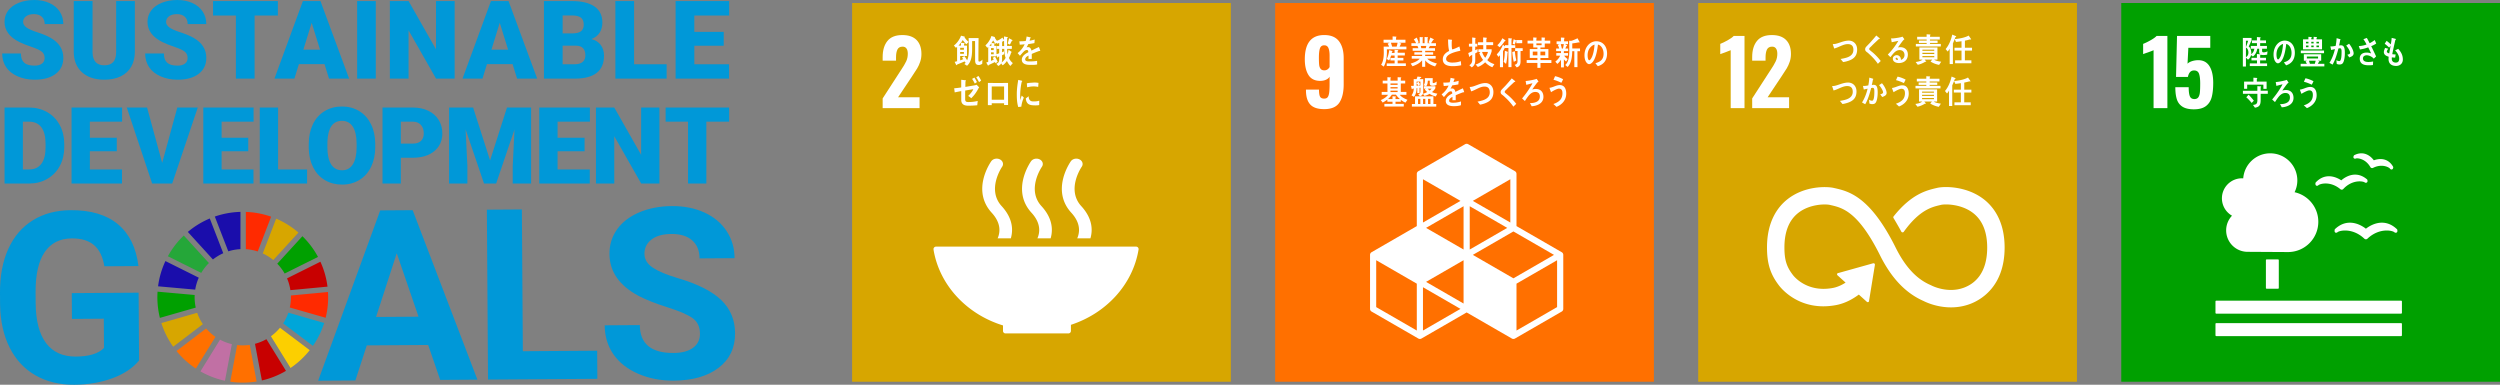 <svg id="_レイヤー_2" xmlns="http://www.w3.org/2000/svg" width="871.33" height="134.09"><rect width="100%" height="100%" fill="#808080" stroke="none"/><defs><style>.cls-2{fill:#0098d8}.cls-3{fill:#fff}.cls-5{fill:#ff2a00}.cls-6{fill:#ff7000}.cls-7{fill:#00a000}.cls-9{fill:#c80000}.cls-10{fill:#d7a600}.cls-11{fill:#1a0dab}</style></defs><g id="_ヘッダーフッター"><g><g><rect class="cls-10" x="591.883" y="1.045" width="132" height="132"/><g><path class="cls-3" d="M603.202 17.498c-.228.124-.891.384-1.989.777-.87.29-1.419.487-1.647.59v-3.573c.704-.269 1.558-.684 2.563-1.243 1.005-.559 1.714-1.067 2.129-1.523h3.76v25.17h-4.816V17.498zM610.691 34.309l6.09-9.415.373-.559c.787-1.181 1.367-2.17 1.74-2.967.373-.797.559-1.673.559-2.626 0-.808-.155-1.424-.466-1.849-.311-.424-.756-.637-1.336-.637-.87 0-1.471.332-1.802.994-.331.663-.497 1.575-.497 2.734v1.15h-4.661v-1.243c0-2.362.554-4.231 1.662-5.609 1.108-1.377 2.843-2.066 5.205-2.066 2.175 0 3.827.575 4.956 1.725 1.129 1.15 1.694 2.781 1.694 4.894 0 .953-.145 1.854-.435 2.703-.29.85-.632 1.606-1.025 2.268-.394.663-1.005 1.606-1.833 2.828l-4.847 7.271h7.489v3.791h-12.864v-3.387z"/></g><path class="cls-3" d="M691.535 69.544c-5.857-4.626-13.616-4.721-16.457-4.044l-.33.076c-3.282.775-8.495 2.058-14.596 9.629-.034.042-.069.085-.101.129l-.077.093a.51.51 0 00-.101.295c0 .092.022.175.066.253l.142.233c.766 1.281 1.732 2.93 2.548 4.449.008.016.016.028.023.047a.524.524 0 00.465.286.514.514 0 00.361-.146c.039-.05.077-.102.111-.155 5.416-7.49 9.674-8.524 12.555-9.201l.344-.081c1.495-.359 7.18-.337 11.284 2.903 3.203 2.528 4.828 6.552 4.828 11.957 0 9.067-4.41 12.615-8.112 13.993-5.733 2.143-11.231-.722-11.271-.744l-.246-.12c-3.15-1.367-7.849-4.212-12.278-13.108-8.928-17.93-16.395-19.618-21.336-20.738l-.264-.059c-2.25-.51-10.064-.871-16.205 4.032-3.209 2.56-7.032 7.537-7.032 16.707 0 5.587 1.148 9.276 4.098 13.157.647.884 7.259 9.378 20.041 6.929 2.046-.392 4.817-1.369 7.865-3.653l2.813 2.538a.46.46 0 00.645-.032.436.436 0 00.113-.305v-.038l2.029-12.485.002-.138a.447.447 0 00-.151-.332.422.422 0 00-.298-.113l-.087.008-.132.014-11.958 3.348-.217.035a.419.419 0 00-.228.134.453.453 0 00.034.649l.14.13 2.68 2.42c-1.73 1.12-3.238 1.634-4.389 1.857-9.248 1.764-13.814-4.293-13.988-4.531l-.064-.089c-2.149-2.821-2.875-5.219-2.875-9.502 0-5.421 1.597-9.447 4.746-11.962 4-3.192 9.515-3.21 11.073-2.855l.269.06c4.049.917 9.597 2.171 17.239 17.521 3.969 7.969 8.941 13.18 15.197 15.928.797.406 4.595 2.207 9.525 2.207 2.062 0 4.32-.315 6.636-1.176 3.626-1.354 12.061-5.978 12.061-19.688 0-9.164-3.88-14.152-7.136-16.723"/><g><path class="cls-3" d="M644.183 21.206c-.59.193-1.193.351-1.803.419-.297-.359-.58-.745-.9-1.075.774-.124 1.559-.273 2.315-.533 1.114-.395 2.173-1.12 2.173-2.65 0-1.494-.788-1.991-1.96-1.991-1.617 0-3.138 1.144-4.729 1.539-.047-.16-.484-1.426-.484-1.484 0-.113.146-.067.214-.067.776 0 1.666-.351 2.413-.588.958-.328 1.927-.623 2.936-.623 1.588 0 2.915 1.144 2.915 3.103 0 2.355-1.317 3.364-3.09 3.95zM654.497 22.238c-.853-1.246-1.842-2.322-2.918-3.296a8.73 8.73 0 00-.842-.736c-.175-.136-.348-.249-.484-.43-.137-.182-.183-.386-.183-.612 0-.43.183-.679.443-.963.467-.499.951-.963 1.406-1.47.679-.77 1.368-1.542 2.027-2.356.282.237.562.463.844.701.105.08.231.171.318.273.028.031.05.055.05.102 0 .158-.216.179-.321.158-.641.61-1.299 1.208-1.949 1.834-.271.259-.521.543-.794.803-.126.125-.269.238-.386.375-.108.113-.235.282-.235.452 0 .158.078.251.175.34.409.384.864.712 1.28 1.076a19.277 19.277 0 012.575 2.775c-.339.315-.666.656-1.006.973zM661.812 21.978c-.802 0-2.101-.329-2.101-1.517 0-.839.777-1.235 1.396-1.235.57 0 1.133.384 1.337 1.017.058.206.086.408.097.624a1.72 1.72 0 001.239-1.677c0-1.166-.764-1.73-1.694-1.73-1.464 0-2.308 1.346-3.219 2.468-.299-.306-.602-.61-.901-.918a24.044 24.044 0 003.672-4.777c-.775.179-1.55.328-2.325.486l-.212-1.338c.105.014.202.014.307.014.438 0 .863-.056 1.289-.113.592-.08 1.193-.173 1.774-.318.204-.045.407-.126.61-.193.223.306.447.601.67.907-.098.08-.204.158-.291.249-.224.226-.437.508-.63.758-.466.612-.902 1.246-1.348 1.868.29-.078.59-.102.891-.102 1.346 0 2.58.817 2.58 2.548 0 2.105-1.54 2.979-3.143 2.979zm-.82-1.847c-.186 0-.301.078-.301.304 0 .421.552.477.805.477-.05-.328-.147-.781-.504-.781zM675.842 22.612c-.881-.147-2.227-.613-2.973-1.169l.59-.667h-2.677l.574.623c0 .091-.068.146-.124.146a.34.34 0 01-.176-.055c-.726.474-1.831.94-2.655 1.089l-.728-.963c.717-.104 1.814-.306 2.384-.839h-1.095v-4.233h6.299v4.233h-1.153c.563.464 1.782.634 2.47.736l-.737 1.1zm-8.109-6.41v-.883h3.769v-.35h-2.686v-.828h2.686v-.372h-3.314v-.94h3.302v-.885l1.192.08c.069 0 .157.045.157.136 0 .1-.079.169-.157.193v.475h3.391v.94h-3.42v.372h2.655v.828h-2.655v.35h3.78v.883h-8.701zm6.413 1.111h-4.127v.384h4.127v-.384zm.011 1.098h-4.138v.406h4.138v-.406zm0 1.133h-4.138v.406h4.138v-.406zM681.541 12.918a28.547 28.547 0 01-.893 2.209v7.201h-1.123v-5.38a4.274 4.274 0 01-.706 1.009l-.707-.861c1.161-1.335 1.907-3.215 2.305-5.038l1.289.53c.048.024.096.069.096.138 0 .124-.183.18-.26.191zm3.285 4.722v3.395h2.267v1.021h-5.678v-1.021h2.239V17.64h-2.451v-1.007h2.451v-2.265c-.641.102-1.292.182-1.931.251l-.437-.998c1.456-.127 3.549-.464 4.847-1.224l.873 1.258c-.011.089-.099.135-.168.135a.332.332 0 01-.171-.067c-.612.169-1.213.328-1.832.441v2.469h2.481v1.007h-2.491zM643.956 35.826c-.59.193-1.193.351-1.803.419-.297-.364-.58-.747-.9-1.078.774-.122 1.559-.268 2.315-.53 1.114-.398 2.173-1.122 2.173-2.65 0-1.494-.788-1.992-1.959-1.992-1.618 0-3.138 1.144-4.729 1.539-.047-.158-.484-1.428-.484-1.484 0-.111.146-.066.214-.066.776 0 1.666-.353 2.413-.59.958-.328 1.927-.623 2.936-.623 1.588 0 2.915 1.145 2.915 3.103 0 2.355-1.317 3.364-3.09 3.952zM653.59 35.95c-.3.295-.717.342-1.096.342-.318 0-.649-.08-.949-.218-.036-.441-.057-.871-.117-1.302.34.191.69.329 1.066.329.787 0 .776-2.56.776-3.193 0-.466.011-1.304-.542-1.304-.194 0-.386.045-.581.091-.386 1.654-1.211 4.267-2.065 5.629-.377-.184-.734-.419-1.112-.613.901-1.393 1.558-3.136 1.957-4.812-.446.089-.891.191-1.328.318a37.735 37.735 0 01-.282-1.235c0-.033.022-.045.047-.045.089 0 .168.02.254.02.51 0 1.045-.1 1.55-.191.184-.894.292-1.801.347-2.705.312.08.603.168.904.259.126.035.262.069.378.125.048.022.116.046.116.113 0 .08-.078.125-.127.147-.116.645-.241 1.29-.405 1.912.193-.022.386-.055.582-.055.657 0 1.064.215 1.286.962.156.51.186 1.177.186 1.721 0 1.007-.147 3.023-.844 3.703zm2.404-2.14c-.214-.328-.447-.634-.679-.949.28-.047.988-.217.988-.646 0-.748-.931-2.05-1.394-2.548.34-.216.677-.441 1.016-.657.659.723 1.617 2.32 1.617 3.384 0 .908-.958 1.213-1.547 1.417zM661.865 37.116c-.361-.328-.717-.667-1.097-.962.972-.295 2.258-.929 2.79-1.969.263-.499.382-1.089.382-1.665 0-1.009-.333-1.586-1.231-1.586-.632 0-2.171.827-2.744 1.213-.07-.171-.533-1.338-.533-1.439 0-.08.096-.069.135-.069.213 0 .971-.237 1.201-.328.757-.271 1.455-.579 2.258-.579 1.55 0 2.227 1.224 2.227 2.912 0 2.319-1.656 3.815-3.389 4.471zm1.693-8.161c-.89-.42-1.792-.795-2.741-1.021.184-.408.359-.816.543-1.222.97.193 1.908.565 2.813 1.029-.194.408-.391.816-.615 1.214zM675.728 37.23c-.881-.149-2.229-.612-2.975-1.169l.59-.667h-2.675l.574.624c0 .089-.069.147-.127.147a.381.381 0 01-.176-.058c-.726.477-1.83.94-2.651 1.086l-.729-.962c.717-.1 1.81-.306 2.383-.838h-1.093v-4.234h6.298v4.234h-1.153c.562.464 1.784.634 2.471.737l-.737 1.098zm-8.111-6.41v-.882h3.772v-.353h-2.685v-.825h2.685v-.373h-3.316v-.94h3.304v-.883l1.191.078c.07 0 .155.047.155.136a.198.198 0 01-.155.191v.477h3.392v.94h-3.418v.373h2.655v.825h-2.655v.353h3.779v.882h-8.703zm6.417 1.111h-4.131v.383h4.131v-.383zm.008 1.1h-4.139v.406h4.139v-.406zm0 1.13h-4.139v.409h4.139v-.409zM681.316 27.538a28.654 28.654 0 01-.893 2.207v7.201h-1.126v-5.378a4.333 4.333 0 01-.705 1.007l-.709-.861c1.163-1.335 1.909-3.215 2.306-5.038l1.289.532c.049.022.099.067.099.136 0 .124-.187.18-.262.193zm3.283 4.721v3.397h2.268v1.02h-5.677v-1.02h2.237v-3.397h-2.451v-1.007h2.451v-2.264a37.5 37.5 0 01-1.928.248l-.437-.996c1.454-.124 3.548-.464 4.845-1.224l.872 1.257c-.009.091-.095.135-.165.135a.355.355 0 01-.173-.064c-.61.169-1.212.326-1.832.439v2.469h2.48v1.007h-2.49z"/></g></g><g><rect class="cls-6" x="444.435" y="1.045" width="132" height="132"/><path class="cls-3" d="M456.681 36.437c-.984-1.067-1.487-2.677-1.507-4.832v-.373h4.537c0 1.139.119 1.947.357 2.424.238.477.73.715 1.476.715.518 0 .906-.155 1.165-.466.259-.311.44-.823.544-1.538.103-.715.155-1.745.155-3.092v-2.548c-.269.456-.694.813-1.274 1.072-.58.259-1.254.388-2.02.388-1.864 0-3.221-.684-4.071-2.051-.85-1.367-1.274-3.18-1.274-5.438 0-5.655 2.258-8.483 6.774-8.483 2.32 0 4.029.715 5.127 2.144 1.098 1.429 1.647 3.398 1.647 5.904v9.167c0 2.714-.503 4.827-1.507 6.339-1.005 1.512-2.771 2.268-5.298 2.268-2.237 0-3.848-.533-4.832-1.6zm6.727-13.066v-4.008c0-1.098-.135-1.968-.404-2.61-.269-.642-.756-.963-1.46-.963-.746 0-1.243.347-1.492 1.041-.249.694-.373 1.797-.373 3.309 0 1.077.031 1.901.093 2.47.062.57.233 1.031.513 1.383.28.353.709.528 1.29.528.766 0 1.377-.383 1.833-1.15zM544.31 87.901l-15.764-9.098v-18.2c0-.384-.204-.739-.537-.932l-16.297-9.41a1.075 1.075 0 00-1.075 0l-16.299 9.41a1.074 1.074 0 00-.537.932v18.2l-15.761 9.098a1.075 1.075 0 00-.538.931v18.823c0 .384.204.739.538.931l16.299 9.408a1.077 1.077 0 001.076 0l15.761-9.098 15.76 9.098a1.077 1.077 0 001.076 0l16.301-9.408c.333-.192.538-.547.538-.931V88.832c0-.384-.204-.74-.538-.931zm-34.211 17.892l-13.074-7.549 13.074-7.549v15.098zm15.221-26.368l-13.071 7.545V71.876l13.071 7.549zm-15.221 7.546l-13.073-7.546 13.073-7.549v15.095zm3.226 1.863l14.146-8.166 14.15 8.166-14.15 8.17-14.146-8.17zm13.071-11.271l-13.071-7.549 13.071-7.547v15.096zm-17.373-7.549l-13.073 7.549V62.467l13.073 7.547zM493.8 115.202l-14.149-8.167V90.696l14.149 8.17v16.336zm2.15 0v-15.095l13.073 7.549-13.073 7.546zm46.747-8.167l-14.151 8.167V98.866l14.151-8.17v16.339z"/><g><path class="cls-3" d="M483.367 17.196c.007.297.016.584.016.882 0 1.166-.105 2.438-.436 3.547-.136.469-.405 1.214-.686 1.58l-.903-.651c.786-1.111.932-2.805.932-4.201 0-.698-.02-1.409-.049-2.105h1.917c-.173-.345-.338-.7-.522-1.032l.708-.32h-2.13v-1.042h3.149v-1.169l1.163.08c.086 0 .184 0 .184.138 0 .08-.088.151-.146.171v.78h3.284v1.042h-2.209l.629.242c.038.011.097.044.097.113 0 .067-.078.104-.126.115-.147.3-.28.596-.447.883h2.385v.949h-6.811zm-.05 5.817v-.919h2.753v-1.017h-1.462v-.882h1.462v-.849h-1.222c-.182.584-.406 1.225-.708 1.74l-.803-.537c.457-.916.726-2.014.852-3.069l1.029.287c.045.011.115.044.115.124 0 .093-.077.129-.145.138l-.117.413h.989v-1.076l1.181.1c.059 0 .097.083.097.141 0 .113-.128.182-.204.204v.574h2.5v.938h-2.5v.847h1.996v.905h-1.996v.995h2.857v.941h-6.675zm1.462-8.119c.137.38.341 1.043.446 1.432-.144.058-.364.113-.494-.08h2.046c.126-.447.24-.894.328-1.352h-2.326zM500.168 23.147c-1.213-.328-2.578-1.04-3.441-2.105v2.231h-1.074v-2.254c-.806 1.018-2.231 1.71-3.353 2.074l-.641-.94c.998-.286 2.462-.828 3.169-1.71h-2.791v-.93h3.616v-.452h-2.703v-.85h2.703v-.496h-3.295v-.907h2.006c-.105-.262-.202-.533-.329-.792h-2.113v-.952h1.647a9.805 9.805 0 00-.813-1.335l1.037-.635c.232.555.455 1.12.668 1.688l-.543.282h.882v-2.162l1.084.102c.06 0 .107.033.107.113s-.086.146-.144.169v1.778h.659v-2.173l1.104.089c.059 0 .107.057.107.124 0 .08-.098.137-.147.158v1.79h.815l-.485-.26c.213-.566.436-1.122.601-1.712l1.106.533c.056.035.125.08.125.169 0 .127-.167.137-.234.137-.242.386-.483.759-.725 1.133h1.705v.963h-2.094c-.155.271-.309.53-.464.792h2.228v.907h-3.429v.496h2.78v.85h-2.78v.452h3.652v.93h-2.908c.63.849 2.405 1.448 3.335 1.687l-.629 1.018zm-4.963-7.132l.147.792h1.578c.069-.262.127-.533.185-.792h-1.91zM506.39 23.059c-1.36 0-3.528-.215-3.528-2.378 0-1.575 1.141-2.378 2.214-2.923-.324-1.301-.362-2.661-.38-4.007.285.022.581.044.866.069.141.011.285.02.427.044.047.011.103.035.103.102 0 .044-.037.091-.065.124-.046.34-.057.703-.057 1.043 0 .419-.009 1.732.179 2.025a.13.13 0 00.088.033c.361 0 2.024-.767 2.395-1.006.141.486.238.995.351 1.494-1.187.284-4.963 1.009-4.963 2.876 0 1.054 1.407 1.258 2.065 1.258 1.075 0 2.033-.115 3.051-.508.057.474.104.96.133 1.447-.952.205-1.92.307-2.878.307zM514.17 18.608v2.433c0 1.087-.385 1.947-1.229 2.437l-.837-.769c.673-.353 1.007-.941 1.007-1.814v-1.812c-.267.182-.547.329-.808.522-.006.089-.047.235-.143.235-.056 0-.078-.055-.096-.113l-.326-1.246c.461-.202.922-.408 1.373-.632v-1.608h-1.142v-.996h1.133v-2.187l1.107.147c.038 0 .106.046.106.1 0 .08-.086.16-.135.195v1.745h.7v.996h-.719v1.268l.817-.419v1.065c-.269.158-.539.292-.807.452zm5.951 4.835c-.911-.35-1.778-.974-2.49-1.723-.75.714-1.625 1.315-2.559 1.619l-.767-.86a5.82 5.82 0 002.595-1.596 9.107 9.107 0 01-1.316-2.367l.422-.395h-.741v-.941h1.694v-1.448h-1.866v-1.009h1.827v-1.676l1.153.102c.087.011.155.047.155.169 0 .091-.126.16-.184.182v1.213h2.367v1.018h-2.386v1.448h1.865v.681c0 .033-.124.419-.144.486-.307.96-.761 1.856-1.384 2.581.595.692 1.69 1.166 2.48 1.451l-.721 1.064zm-3.575-5.345a6.627 6.627 0 001.097 2.039c.392-.555.797-1.338.96-2.039h-2.057zM526.8 16.707v6.68h-1.068v-6.669h-1.201v-.146c-.222.43-.433.86-.683 1.266v5.582h-1.068v-4.178a5.704 5.704 0 01-.566.577l-.54-.894c.933-.861 1.664-2.107 2.163-3.362l.693.621v-.43h1.182v-2.457l1.104.113c.067.013.165.035.165.135 0 .115-.105.195-.183.215v1.994h1.318v.952h-1.318zm-2.346-2.366c-.538.78-1.114 1.55-1.817 2.126l-.779-.712c.74-.645 1.336-1.483 1.767-2.435l.993.69c.047.036.095.08.095.149 0 .147-.164.204-.26.182zm.971 3.996c-.067.971-.231 3.092-.529 3.939l-.827-.734c.317-1.236.384-2.573.413-3.85l1 .372c.04.011.068.069.068.115 0 .069-.086.136-.126.158zm2.191 3.227c-.297-1.031-.451-2.355-.537-3.442l.905-.271c.086 1.075.238 2.162.508 3.204l-.876.51zm.876-6.501v-.836c-.01.067-.077.091-.124.091-.146.406-.29.825-.452 1.233l-.693-.317c.134-.519.223-1.042.337-1.563l.904.441.028.047v-.204h2.047v1.108h-2.047zm1.471 2.719v3.624c0 1.144-.395 1.801-1.345 2.082l-.712-.883c.653-.191 1.001-.475 1.001-1.324v-3.498h-.828v-.984h2.626v.984h-.741zM536.901 21.945v1.71h-1.068v-1.71h-3.737v-1.01h3.737v-.733h-2.661v-3.106h2.661v-.551h-1.439v-1.376h-1.996v-.998h1.977v-1.125l1.115.082c.048 0 .124.044.124.111 0 .071-.096.151-.144.185v.747h1.817v-1.125l1.115.082c.049 0 .125.044.125.111 0 .071-.096.151-.142.185v.747h1.93v.998h-1.919v1.376h-1.515v.551h2.782v3.106h-2.782v.733h3.83v1.01h-3.813zm-1.068-3.969h-1.618v1.299h1.618v-1.299zm1.464-2.854h-1.815v.62h1.815v-.62zm1.269 2.854h-1.683v1.299h1.683v-1.299zM545.063 17.828l-.011.678h1.464v.905h-1.335c.304.494.773.86 1.197 1.181l-.533.85a4.129 4.129 0 01-.781-.772v2.811h-1.005v-2.683c-.347.551-.801 1.125-1.278 1.478l-.701-.791c.645-.527 1.306-1.216 1.684-2.076h-1.352v-.905h1.647v-.678h-1.701v-.918h1.095a14.55 14.55 0 00-.516-1.283l.671-.253h-1.085v-.965h1.509v-1.329l1.114.067c.064 0 .148.047.148.136a.206.206 0 01-.148.196v.929h1.353v.965h-1.058l.662.378c.066.034.093.093.093.124 0 .129-.136.163-.212.163-.129.298-.276.584-.424.871h.995v.918h-1.49zm-1.087-2.454c.102.424.356 1.381.439 1.815-.183.094-.504-.359-.686-.279h1.001c.12-.504.231-1.02.322-1.536h-1.076zm5.816 2.466v5.562h-1.086V17.84h-.736c-.01 1.892-.304 4.311-1.63 5.503l-.789-.689c1.341-1.25 1.396-3.381 1.396-5.285 0-1.056-.035-2.123-.044-3.177l.644.045c.11-.011.377-.08.635-.184.449-.16 1.341-.549 1.627-.722l.737 1.33c0 .115-.082.173-.164.173a.279.279 0 01-.186-.071c-.726.171-1.472.276-2.208.367v1.756h2.697v.952h-.893zM556.891 23.067c-.291-.34-.553-.703-.843-1.032 1.481-.444 2.849-1.089 2.849-3.313 0-1.511-.73-2.88-1.958-3.185-.253 2.025-.75 5.246-2.222 6.44-.272.224-.544.373-.871.373-.386 0-.759-.325-1.003-.678-.44-.634-.601-1.58-.601-2.402 0-2.868 1.902-4.893 4.135-4.893 2.06 0 3.737 1.536 3.737 4.263 0 2.553-1.368 3.889-3.223 4.427zm-3.299-5.4a4.84 4.84 0 00-.261 1.603c0 .483.083 1.724.61 1.724.187 0 .346-.224.457-.377.881-1.123 1.256-3.525 1.348-5.058-.842.187-1.806 1.123-2.155 2.107zM489.851 35.774a6.39 6.39 0 01-1.628-.998v.679h-1.839v.747h2.877v.918h-6.756v-.918h2.832v-.747h-1.793v-.759a8.04 8.04 0 01-1.647 1.043l-.641-.861c.93-.397 1.87-.962 2.54-1.834h-2.231v-.996h2.007v-2.957h-1.657v-.971h1.639v-1.213l1.104.067c.059 0 .116.044.116.124s-.086.147-.146.169v.852h2.491v-1.213l1.124.067c.058 0 .125.044.125.124s-.089.147-.146.169v.852h1.533v.971h-1.533v2.957h1.959v.996h-2.298c.534.814 1.832 1.415 2.656 1.743l-.689.987zm-3.313-2.786h-1.424c-.378.599-.862 1.108-1.376 1.55h1.589v-.996l1.065.08c.049 0 .127.034.127.114 0 .088-.078.157-.146.18v.621h1.569c-.522-.442-1.018-.951-1.404-1.55zm.573-3.897h-2.482v.488h2.482v-.488zm0 1.269h-2.482v.466h2.482v-.466zm0 1.235h-2.482v.497h2.482v-.497zM500.422 33.622c-.784-.193-1.482-.444-2.17-.93-.562.34-1.163.58-1.782.737l-.543-.747c-.175.519-.612.714-1.037.838l-.62-.668c.543-.16.803-.329.803-1.042v-1.246l-.318.033v1.836h-.786V30.69l-.242.022c-.038 1.086-.224 2.264-.931 3.034l-.843-.521c.515-.646.794-1.517.794-2.389-.154.033-.308.08-.465.113-.018.08-.076.158-.153.158-.069 0-.098-.089-.118-.158l-.242-1.017c.319 0 .65 0 .97-.024 0-.772-.021-1.553-.021-2.322h1.009c.118-.295.214-.599.309-.905l1.203.146c.058.013.115.069.115.135 0 .149-.165.206-.262.217-.118.136-.233.271-.358.408h1.308v4.041c0 .351-.009.703-.116 1.031a5.16 5.16 0 001.501-.59 6.599 6.599 0 01-.853-.882c.126-.102.262-.191.398-.281h-.679v-.83h.7l-.806-.372c.359-.51.447-1.031.447-1.677 0-.26-.011-.532-.02-.792h2.742c-.009.442-.021.885-.021 1.326 0 .282.06.384.311.384.339 0 .814-.328 1.095-.544l-.075 1.167c-.389.193-.806.317-1.222.317-.728 0-1.126-.08-1.126-1.007 0-.249.01-.51.01-.758h-.687c-.02.723-.118 1.459-.61 1.956h3.246v.646c-.261.51-.736 1.031-1.174 1.346.543.318 1.261.477 1.86.568l-.541.985zm-8.334 3.533v-.918h1.096v-2.662h6.404v2.662h.988v.918h-8.487zm2.965-8.72h-1.326v.544c.231-.158.464-.317.698-.466.182.273.357.557.533.839l-.553.475.649-.045v-1.348zm-1.326.566v.874l.64-.047c-.205-.284-.409-.577-.64-.827zm1.308 5.458h-.805v1.79h.805v-1.79zm1.732 0h-.783v1.79h.783v-1.79zm.825-3.553c.221.224.438.463.689.642a3.08 3.08 0 00.648-.642h-1.337zm.96 3.553h-.835v1.79h.835v-1.79zM510.193 32.183a.276.276 0 01-.146-.055c-.697.237-2.043.769-2.682 1.064v1.743l-1.144-.013c.009-.157.009-.328.009-.521v-.632c-.775.361-1.164.825-1.164 1.346 0 .453.449.692 1.329.692.959 0 1.833-.124 2.82-.453l-.04 1.324c-.849.286-1.791.329-2.43.329-1.9 0-2.847-.601-2.847-1.812 0-.59.269-1.133.794-1.63.329-.307.824-.634 1.472-.974-.019-.508-.176-.77-.455-.77-.359 0-.687.138-.999.431-.194.18-.446.419-.744.77-.36.395-.582.667-.718.802-.175-.202-.445-.508-.804-.927a8.181 8.181 0 002.441-3.069c-.514.067-1.086.113-1.705.147a15.517 15.517 0 00-.155-1.178c.909 0 1.657-.033 2.218-.113.118-.329.223-.85.331-1.563l1.307.293c.078.024.118.069.118.136s-.049.126-.157.169a14.69 14.69 0 01-.26.872c.446-.056 1.103-.226 1.812-.419l-.107 1.247c-.532.111-1.25.226-2.142.348-.136.34-.359.759-.602 1.136.233-.071.427-.08.555-.08.59 0 .976.394 1.152 1.21a46.59 46.59 0 012.617-1.255l.445 1.268c0 .091-.036.135-.118.135zM517.585 36.002c-.569.209-1.148.383-1.738.468-.3-.356-.58-.731-.897-1.053.749-.144 1.507-.312 2.234-.593 1.07-.427 2.08-1.18 2.047-2.708-.031-1.494-.803-1.969-1.938-1.941-1.568.046-3.017 1.228-4.547 1.668-.052-.157-.501-1.414-.501-1.47 0-.113.139-.072.205-.074.75-.02 1.608-.395 2.327-.653.921-.355 1.853-.673 2.832-.701 1.537-.042 2.847 1.065 2.889 3.023.048 2.353-1.208 3.398-2.912 4.033zM527.457 37.177c-.853-1.244-1.843-2.32-2.917-3.295a9.331 9.331 0 00-.844-.737c-.176-.135-.348-.248-.486-.428a.976.976 0 01-.184-.61c0-.433.184-.681.446-.963.467-.499.949-.962 1.406-1.473.679-.77 1.366-1.539 2.025-2.355.281.238.563.464.842.703.107.078.235.169.322.27.028.035.047.056.047.105 0 .155-.213.179-.32.155-.639.612-1.297 1.213-1.946 1.836-.274.26-.525.544-.795.803-.127.126-.271.238-.389.373-.105.113-.232.284-.232.453 0 .158.077.249.176.34.406.384.861.714 1.277 1.075a19.615 19.615 0 012.579 2.774c-.34.317-.67.657-1.007.974zM533.827 37.042a5.235 5.235 0 00-.524-.929c-.02-.033-.048-.067-.048-.104 0-.033.048-.042.068-.056.484-.042.958-.056 1.431-.179 1.011-.262 1.93-.783 1.93-2.163 0-1.155-.697-1.563-1.589-1.563-1.075 0-1.85.69-2.539 1.586-.388.508-.737 1.04-1.075 1.584a74.18 74.18 0 01-.987-.904c1.046-1.282 1.887-2.38 2.769-3.819.253-.419.67-1.029.836-1.495-.254.056-.505.136-.758.204-.455.126-.92.262-1.384.362-.07-.441-.138-.883-.224-1.326a21.33 21.33 0 003.178-.554c.232-.056.447-.124.669-.215.086.124.61.871.61.962 0 .113-.118.147-.184.158-.34.216-1.666 2.13-1.977 2.606a4.7 4.7 0 011.258-.193c1.486 0 2.646.896 2.646 2.75 0 2.413-2.441 3.193-4.107 3.285zM542.487 37.237c-.356-.336-.714-.684-1.093-.987.97-.304 2.258-.955 2.791-2.024.262-.513.38-1.119.38-1.708 0-1.035-.331-1.63-1.232-1.63-.63 0-2.171.849-2.744 1.244-.067-.174-.532-1.371-.532-1.476 0-.082.096-.071.136-.071.212 0 .969-.243 1.201-.336.755-.279 1.453-.593 2.258-.593 1.552 0 2.229 1.257 2.229 2.987 0 2.385-1.658 3.921-3.393 4.594zm1.698-8.382c-.89-.431-1.792-.814-2.742-1.048.184-.417.359-.836.542-1.255.971.198 1.909.581 2.811 1.059-.194.416-.387.836-.61 1.244z"/></g></g><g><rect class="cls-10" x="296.988" y="1.045" width="132" height="132"/><path class="cls-3" d="M307.634 34.309l6.09-9.415.373-.559c.787-1.181 1.367-2.17 1.74-2.967.373-.797.559-1.673.559-2.626 0-.808-.155-1.424-.466-1.849-.311-.424-.756-.637-1.336-.637-.87 0-1.471.332-1.802.994-.332.663-.497 1.575-.497 2.734v1.15h-4.661v-1.243c0-2.362.554-4.231 1.663-5.609 1.108-1.377 2.843-2.066 5.205-2.066 2.175 0 3.827.575 4.956 1.725 1.129 1.15 1.693 2.781 1.693 4.894 0 .953-.145 1.854-.435 2.703-.29.85-.632 1.606-1.025 2.268-.394.663-1.005 1.606-1.833 2.828l-4.848 7.271h7.489v3.791h-12.865v-3.387z"/><g><path class="cls-3" d="M349.578 113.421v1.865c-.002.013-.006.028-.006.042 0 .016.005.031.006.044a.877.877 0 00.86.838c.006 0 .01.003.017.003.006 0 .014-.003.022-.003h21.874l.018.003.019-.003a.88.88 0 00.863-.876c0-.002.003-.003.003-.006 0 0-.003-.003-.003-.006v-2.11c12.314-4.036 21.538-14.017 23.567-26.179l.012-.072a.74.74 0 00.012-.122.882.882 0 00-.884-.884h-69.716a.884.884 0 00-.887.884l.046.398c2.131 12.278 11.609 22.314 24.176 26.187M373.232 56.197c-.287.409-7.023 10.106.151 17.947 3.29 3.599 3.004 6.774 2.065 8.919h4.601c.932-3.167.547-7.138-3.188-11.22-5.285-5.778.068-13.588.148-13.709.631-.891.293-2.039-.747-2.575-1.044-.533-2.396-.248-3.03.637M361.578 83.063h4.603c.93-3.167.544-7.137-3.192-11.22-5.287-5.779.062-13.585.147-13.713.628-.887.295-2.034-.749-2.571-1.04-.531-2.395-.249-3.026.637-.289.407-7.03 10.106.15 17.947 3.29 3.6 3.003 6.776 2.067 8.919M345.49 56.197c-.291.409-7.027 10.106.148 17.947 3.291 3.6 3.006 6.776 2.07 8.919h4.601c.93-3.165.546-7.136-3.193-11.22-5.287-5.778.066-13.588.15-13.712.625-.888.292-2.036-.752-2.572-1.04-.536-2.394-.249-3.025.637"/></g><g><path class="cls-3" d="M362.437 17.788c-.049 0-.095-.024-.146-.057a37.83 37.83 0 00-2.687 1.064v1.741l-1.142-.008c.009-.158.009-.328.009-.521v-.634c-.777.361-1.162.827-1.162 1.348 0 .452.444.69 1.326.69.961 0 1.789-.014 2.825-.202l.016 1.266c-.861.188-1.851.136-2.491.136-1.898 0-2.851-.599-2.851-1.812 0-.59.271-1.131.795-1.63.329-.304.824-.635 1.473-.974-.017-.508-.174-.77-.455-.77-.358 0-.689.136-.999.431a8.113 8.113 0 00-.746.77c-.358.395-.581.668-.719.803-.174-.206-.445-.51-.802-.929a8.172 8.172 0 002.443-3.07c-.514.069-1.087.114-1.708.149-.041-.43-.096-.828-.154-1.177.911 0 1.66-.036 2.22-.115.117-.329.224-.85.329-1.563l1.31.295c.078.02.116.067.116.135 0 .069-.049.126-.154.171-.049.191-.138.486-.264.871.446-.056 1.106-.226 1.815-.419l-.108 1.246c-.532.115-1.25.227-2.141.351a7.215 7.215 0 01-.602 1.131c.233-.066.426-.077.552-.077.593 0 .981.395 1.155 1.211a46.224 46.224 0 012.618-1.257l.447 1.268c0 .089-.039.135-.118.135zM342.34 22.248c-.34.215-.759.408-1.153.408-1.163 0-1.329-.714-1.329-1.826 0-2.176 0-4.344-.022-6.52h-1.019v2.347c0 2.178-.081 4.785-1.77 6.26l-.948-.599c.236-.184.451-.42.628-.673l-.279.195c-.082-.146-.174-.295-.246-.441-.875.408-1.781.736-2.669 1.122-.011.056-.062.191-.133.191-.084 0-.125-.033-.165-.11l-.516-1.046c.289-.066.577-.135.857-.224v-5.001c-.135.113-.259.237-.403.34l-.711-.794c1.032-.783 2.03-2.145 2.482-3.436l1.145.284c.041.009.155.044.155.113 0 .066-.042.1-.094.111.339.601.928 1.192 1.414 1.666l-.766.831c-.472-.444-.865-.988-1.267-1.509-.391.736-.928 1.371-1.482 1.963h.885v-.988l1.061.08c.081.011.195.011.195.135 0 .091-.115.158-.176.193v.581h1.012v3.605h-2.38v1.542c.358-.127.722-.284 1.08-.433a6.355 6.355 0 00-.453-.577c.288-.158.588-.328.875-.486.32.477.639.963.928 1.462.504-1.134.588-2.484.588-3.731 0-1.34-.031-2.687-.064-4.026h3.464a457.97 457.97 0 00-.052 7.596c0 .262-.021.613.307.613.385 0 .846-.409 1.093-.703l-.073 1.486zm-6.387-5.579h-1.307v.67h1.307v-.67zm0 1.462h-1.307v.623h1.307v-.623zM352.148 22.984c-.494-.453-.877-1.1-1.202-1.724-.345.499-1.003 1.236-1.508 1.498l-.502-.668c-.253.441-.59.703-1.015.894l-.667-.761c.776-.315 1.002-.668 1.002-1.61 0-.328-.009-.645-.009-.973l-.385.202c0 .104-.068.251-.166.251-.031 0-.08-.046-.089-.08l-.306-.863v.49h-1.902v1.575c.315-.147.651-.271.958-.442a7.467 7.467 0 00-.356-.601l.79-.452c.333.587.639 1.189.924 1.803l-.727.53c-.07-.146-.16-.282-.238-.419-.719.362-1.458.703-2.186 1.043 0 .102-.049.216-.148.216-.038 0-.079-.035-.097-.067l-.581-1.034c.237-.08.464-.149.689-.249v-5.194a2.164 2.164 0 01-.334.308l-.65-.861c.917-.783 1.714-2.018 2.098-3.257l1.163.364c.029.013.059.035.059.083 0 .031-.022.066-.051.088.199.431.463.805.759 1.147a5.835 5.835 0 001.891-1.125c.188.284.386.544.573.817-.011-.34-.011-.681-.011-1.02V12.7l1.221.237c.061.011.119.056.119.136 0 .126-.13.191-.218.217-.049.805-.049 1.621-.049 2.425v.306h1.665v1.01h-1.634c0 .634.039 1.291.138 1.916.16-.533.275-1.065.334-1.621l.986.692a.166.166 0 01.078.146c0 .104-.097.173-.168.193a8.287 8.287 0 01-.748 1.826c.307.748.769 1.34 1.359 1.801l-.856.999zm-6.617-7.891a11.91 11.91 0 01-.69.883h.69v-.883zm-.13 1.657v.701h.928l.009-.701h-.937zm.937 1.494h-.937v.681h.937v-.681zm1.912-1.222h-.808v-.976h.808v-1.1c-.218.102-.434.215-.66.293l-.248-.293-.344.329a6.76 6.76 0 01-.858-1.203c-.166.317-.353.623-.549.919.304.033.599.067.905.102.07.013.207.022.207.135 0 .104-.1.169-.169.204v.544h.769v2.926c.315-.115.63-.217.946-.34v-1.541zm1.772 0h-.778v1.202c.237-.115.473-.217.7-.328l.007 1.02c-.225.122-.471.202-.697.328v1.677c0 .287-.052.581-.149.839.602-.419 1.004-.918 1.38-1.599-.366-.984-.435-2.087-.464-3.139zm-.078-2.746l-.13-.033c-.178.113-.355.226-.54.318v1.484h.708c-.007-.59-.03-1.178-.037-1.77zm2.726-.055c-.235.431-.442.894-.687 1.326l-.771-.375c.198-.59.326-1.214.482-1.825l1.153.61c.03.013.04.08.04.115 0 .124-.137.149-.217.149zM341.144 30.6c-.13.218-.241.436-.361.642-.611 1.114-1.374 2.141-2.278 2.99a6.958 6.958 0 00-1.068-.799c.631-.596 1.449-1.514 1.798-2.35-.38.049-.762.124-1.134.182-.566.096-1.123.182-1.689.292-.011.449-.022.896-.022 1.343v1.644c0 .933.436 1.02 1.167 1.02 1.078 0 2.145-.11 3.204-.389-.034.508-.109 1.017-.153 1.514a34.03 34.03 0 01-3.15.144c-1.232 0-2.43-.348-2.43-1.983v-3.1c-.775.133-1.526.301-2.289.449a59.353 59.353 0 00-.174-1.431 32.273 32.273 0 002.451-.287v-2.68l1.462.173c.087.011.184.047.184.168 0 .096-.088.169-.165.206-.019.642-.031 1.285-.042 1.938 1.035-.157 2.071-.351 3.107-.521.282-.047.534-.108.807-.229.121.132.893.86.893.946 0 .071-.078.105-.118.119zm-1.396-1.476a11.73 11.73 0 00-.949-1.624l.795-.461c.34.499.635 1.032.897 1.575l-.742.51zm1.483-.496a13.16 13.16 0 00-.982-1.672l.773-.486c.348.51.664 1.056.926 1.624l-.718.535zM349.959 36.591v-.604h-4.31v.653h-1.344c0-2.578.013-5.155.013-7.736 1.195 0 2.401.027 3.596.027 1.142 0 2.286-.027 3.418-.027 0 2.446.01 4.879.01 7.325v.362h-1.384zm0-6.464h-4.31v4.636h4.31v-4.636zM355.965 37.175c-.355.036-.706.083-1.07.129-.439-1.415-.508-2.949-.508-4.451 0-1.677.215-3.365.508-5.008l.853.199c.128.036.296.047.421.108.06.022.11.058.11.152s-.088.154-.157.154c-.392 1.643-.57 3.495-.57 5.196 0 .425.02.839.02 1.266.175-.533.342-1.076.529-1.608.245.224.491.46.734.686-.431 1.051-.744 1.994-.871 3.177zm6.231-.554c-.541.118-1.246.118-1.79.099-1.403-.044-2.708-.271-2.879-2.416.331-.249.661-.511 1-.75.002 1.217.569 1.767 1.483 1.795.72.022 1.515-.022 2.207-.267l-.022 1.539zm-.357-6.33a7.604 7.604 0 00-2.272-.141c-.527.044-1.05.149-1.57.275-.042-.422-.069-.946-.121-1.368.731-.204 1.475-.202 2.223-.267.617-.053 1.233.003 1.851.091-.037.467-.063.943-.111 1.41z"/></g></g><g><rect class="cls-7" x="739.33" y="1.045" width="132" height="132"/><g><path class="cls-3" d="M750.587 17.498c-.228.124-.891.384-1.989.777-.87.29-1.419.487-1.647.59v-3.573c.704-.269 1.558-.684 2.564-1.243 1.005-.559 1.714-1.067 2.129-1.523h3.76v25.169h-4.816V17.498zM760.655 37.183c-.953-.611-1.606-1.476-1.958-2.595-.353-1.118-.528-2.517-.528-4.195h4.661c0 1.45.135 2.501.404 3.154.269.652.797.979 1.585.979.621 0 1.077-.207 1.367-.622.29-.414.471-.979.544-1.693.072-.715.109-1.745.109-3.092 0-1.533-.14-2.677-.42-3.434-.28-.756-.854-1.134-1.724-1.134-1.119 0-1.833.756-2.144 2.268h-4.133l.342-14.294h11.59v4.133h-7.644l-.28 5.562c.29-.352.787-.647 1.492-.885a7.037 7.037 0 012.268-.357c1.719 0 3.014.694 3.884 2.082.87 1.388 1.305 3.335 1.305 5.842 0 1.989-.176 3.641-.528 4.956-.352 1.316-1.021 2.351-2.004 3.107-.984.756-2.388 1.134-4.21 1.134-1.699 0-3.025-.306-3.977-.917z"/></g><g><path class="cls-3" d="M790.032 90.4h3.907c.162 0 .294.132.294.294v9.656a.294.294 0 01-.294.294h-3.907a.293.293 0 01-.293-.293v-9.656c0-.162.131-.293.293-.293zM836.852 104.789h-64.394a.303.303 0 00-.295.303v3.936c0 .16.134.29.295.29h64.394c.159 0 .295-.13.295-.29v-3.936a.305.305 0 00-.295-.303M836.852 112.612h-64.394a.294.294 0 00-.295.29v3.948c0 .158.134.291.295.291h64.394a.297.297 0 00.295-.291v-3.948c0-.16-.137-.29-.295-.29M824.598 79.712c-.805-.629-2.952-2.099-5.57-2.099-1.872 0-3.613.738-5.171 2.197a.555.555 0 00-.172.404v.351a.56.56 0 00.183.44c.14.106.287.146.454.106a.615.615 0 00.121-.031.87.87 0 00.322-.204c.338-.227 1.26-.537 2.579-.537 1.364 0 4.045.365 6.635 2.781l.059.053a.777.777 0 001.105.005l.052-.054c2.605-2.42 5.281-2.785 6.645-2.785 1.329 0 2.247.31 2.586.537a.956.956 0 00.356.218c.057.017.221.05.377.012a.553.553 0 00.406-.531v-.311a.555.555 0 00-.173-.398c-1.572-1.499-3.332-2.256-5.234-2.256-2.594 0-4.732 1.446-5.559 2.102M820.602 54.047a.538.538 0 00-.281.339l-.065.215a.55.55 0 00.085.484c.1.131.241.21.398.217.03.004.059.011.08.004a.708.708 0 00.312-.08c.057-.012.176-.043.39-.043.288 0 2.884.087 4.601 3.005l.022.041a.66.66 0 00.412.33.687.687 0 00.529-.048l.043-.021c.939-.47 1.912-.711 2.873-.711 1.627 0 2.689.664 2.937.94a.75.75 0 00.216.24c.055.031.151.08.209.101a.7.7 0 00.153.018.557.557 0 00.529-.394l.054-.19a.497.497 0 00.023-.157c0-.1-.026-.198-.075-.276-1.251-2.172-3.065-2.625-4.368-2.625-.97 0-1.818.251-2.318.435-.59-.794-2.081-2.434-4.343-2.434-.795 0-1.606.204-2.414.611M806.996 63.954l.018.29a.538.538 0 00.257.434c.127.08.29.108.433.066a.7.7 0 00.372-.235c.274-.198 1.155-.558 2.456-.558 1.251 0 3.153.334 5.092 1.926l.045.046a.76.76 0 00.497.187h.047a.75.75 0 00.505-.243l.043-.049c2.146-2.271 4.458-2.609 5.645-2.609.846 0 1.445.175 1.679.307a.846.846 0 00.335.174.753.753 0 00.236.015.716.716 0 00.135-.032.548.548 0 00.365-.554l-.015-.252a.55.55 0 00-.194-.383c-1.281-1.077-2.664-1.621-4.119-1.621-2.265 0-4.072 1.338-4.82 1.993-.685-.466-2.347-1.426-4.296-1.426-1.713 0-3.249.712-4.568 2.111a.57.57 0 00-.15.412M774.409 69.123a6.981 6.981 0 016.981-6.981c.151 0 .299.013.448.022.368-4.88 4.434-8.728 9.409-8.728 5.217 0 9.447 4.228 9.447 9.445 0 1.478-.35 2.87-.955 4.116 4.728 1.047 8.266 5.257 8.266 10.298 0 5.829-4.726 10.556-10.556 10.556-.426 0-14.087-.082-14.087-.082a7.473 7.473 0 01-7.475-7.474c0-1.983.777-3.779 2.038-5.117a6.973 6.973 0 01-3.515-6.054z"/></g><path class="cls-3" d="M796.785 22.768c-.275-.336-.521-.697-.795-1.021 1.398-.441 2.687-1.079 2.687-3.284 0-1.5-.69-2.857-1.845-3.158-.24 2.007-.709 5.199-2.097 6.384-.257.22-.512.373-.823.373-.362 0-.715-.326-.944-.676-.417-.628-.566-1.567-.566-2.378 0-2.844 1.795-4.854 3.899-4.854 1.944 0 3.524 1.522 3.524 4.227 0 2.53-1.29 3.855-3.039 4.388zm-3.111-5.353a5.048 5.048 0 00-.246 1.592c0 .475.078 1.707.574 1.707.176 0 .326-.221.433-.372.83-1.115 1.184-3.495 1.272-5.016-.796.185-1.705 1.114-2.033 2.088zM801.847 23.139v-.905h2.171c-.131-.271-.311-.521-.471-.77.15-.102.311-.193.464-.284h-1.045v-2.275h6.041v2.275h-1.137l.417.171c.047.024.094.067.094.124 0 .115-.124.158-.199.158-.115.191-.219.408-.332.601h2.258v.905h-8.262zm.057-4.608v-.918h8.099v.918h-8.099zm.77-1.327v-3.497h1.876v-.872l1.026.082c.066 0 .151.044.151.135 0 .099-.085.168-.16.191v.464h.804v-.872l1.016.082c.066 0 .152.044.152.135 0 .099-.077.168-.152.191v.464h1.916v3.497h-6.628zm1.894-2.636h-.861v.554h.861v-.554zm.01 1.313h-.872v.565h.872v-.565zm3.339 3.817h-3.906v.678h3.906v-.678zm-3.168 1.481c.104.351.227.692.314 1.054h1.723l.295-1.054h-2.331zm1.62-6.611h-.813v.554h.813v-.554zm.012 1.313h-.825v.565h.825v-.565zm1.849-1.313h-.875v.554h.875v-.554zm0 1.313h-.875v.565h.875v-.565zM816.424 22.142c-.295.293-.704.339-1.076.339-.315 0-.639-.078-.934-.215-.038-.438-.056-.868-.115-1.296.335.191.678.326 1.05.326.771 0 .763-2.545.763-3.175 0-.463.008-1.297-.535-1.297-.191 0-.38.045-.571.093-.381 1.646-1.192 4.245-2.03 5.599-.372-.182-.725-.417-1.097-.609.886-1.385 1.534-3.12 1.924-4.788-.438.089-.876.191-1.306.314a36.827 36.827 0 01-.276-1.225c0-.036.019-.047.049-.047.085 0 .162.024.248.024.505 0 1.028-.102 1.527-.191.18-.891.286-1.792.34-2.692.307.077.592.169.888.259.124.033.257.066.373.122.047.025.114.046.114.113 0 .08-.077.125-.126.147a24.855 24.855 0 01-.399 1.903c.191-.022.381-.055.572-.055.649 0 1.047.212 1.268.957.152.508.182 1.17.182 1.713 0 1.002-.144 3.006-.832 3.682zm2.365-2.127c-.208-.326-.437-.632-.668-.948.276-.045.974-.213.974-.642 0-.744-.919-2.041-1.372-2.535.331-.215.665-.439.999-.653.648.72 1.591 2.309 1.591 3.368 0 .901-.943 1.203-1.525 1.409zM826.438 16.106c.602 1.161 1.155 2.356 1.712 3.552l-.815.795c-.564-.676-1.637-1.184-2.441-1.184-.563 0-1.322.256-1.322 1.084 0 1.139 1.202 1.25 1.903 1.25a8.11 8.11 0 001.638-.177c-.019.421-.046.828-.072 1.238-.501.078-1 .088-1.5.088-1.33 0-3.089-.262-3.089-2.311 0-1.658 1.249-2.121 2.415-2.121.51 0 1.045.121 1.536.296-.159-.398-.351-.784-.537-1.172-.158-.309-.306-.631-.472-.94-.944.353-1.894.609-2.874.731-.121-.398-.278-.784-.407-1.174.904-.055 1.839-.21 2.699-.563a12.908 12.908 0 00-.925-1.603c-.057-.009-.129-.056-.129-.133 0-.066.045-.099.084-.121.352-.168.722-.289 1.072-.42.362.585.656 1.205.972 1.834.626-.276 1.21-.695 1.782-1.095.187.4.351.81.527 1.208-.552.386-1.153.662-1.756.938zM787.912 32.702v2.176c0 1.778-.497 2.424-1.996 2.659l-.679-.951c1.075-.158 1.539-.318 1.539-1.721 0-.725 0-1.439-.009-2.163h-5.038v-1.064h5.029v-1.61l1.154.08c.067 0 .164.036.164.138 0 .1-.097.169-.164.191v1.2h2.489v1.064h-2.489zm.949-1.732v-1.472h-5.649v1.462h-1.075v-2.516h3.245v-1.37l1.202.091c.068 0 .146.033.146.136 0 .089-.088.158-.155.182v.96h3.411v2.526h-1.124zm-4.069 4.914c-.592-.692-1.203-1.392-1.892-1.969.273-.293.534-.612.816-.907.64.646 1.249 1.348 1.821 2.072l-.745.803zM795.255 37.403a5.244 5.244 0 00-.522-.927c-.02-.036-.049-.069-.049-.102 0-.034.049-.044.067-.058.484-.046.959-.055 1.435-.18 1.007-.26 1.927-.781 1.927-2.163 0-1.153-.698-1.563-1.59-1.563-1.075 0-1.851.69-2.538 1.586-.387.51-.738 1.042-1.076 1.585a66.657 66.657 0 01-.987-.905c1.045-1.28 1.887-2.377 2.772-3.815.249-.419.668-1.031.833-1.497-.254.06-.505.137-.757.206-.456.124-.921.26-1.385.362-.071-.441-.139-.883-.224-1.326a21.773 21.773 0 003.18-.554c.231-.058.445-.124.667-.216.088.125.612.871.612.965 0 .111-.116.146-.184.157-.34.215-1.668 2.129-1.977 2.604a4.729 4.729 0 011.259-.193c1.484 0 2.645.896 2.645 2.752 0 2.411-2.441 3.194-4.109 3.284zM804.031 37.685c-.358-.328-.715-.667-1.095-.96.97-.296 2.258-.93 2.79-1.972.264-.499.379-1.089.379-1.665 0-1.007-.329-1.585-1.23-1.585-.631 0-2.171.825-2.742 1.211-.067-.171-.533-1.337-.533-1.439 0-.08.096-.067.135-.067.213 0 .97-.238 1.202-.328.755-.271 1.455-.579 2.258-.579 1.549 0 2.228 1.224 2.228 2.913 0 2.319-1.656 3.814-3.391 4.47zm1.695-8.164c-.89-.419-1.791-.792-2.742-1.018.183-.406.36-.814.543-1.224.97.193 1.908.568 2.81 1.032-.195.408-.389.814-.611 1.21zM790.184 19.034a5.244 5.244 0 01-1.335.149c-.322 0-.65 0-.951-.149 0 .115-.06.182-.155.215v.896h2.025v.905h-2.045v1.051h2.432v.919h-6.027v-.919h2.509V21.05h-1.928v-.905h1.9v-1.327l1.113.105c-.253-.193-.33-.532-.33-.874v-1.062h-.668c-.127 1.053-.718 2.196-1.532 2.705l-.628-.499c-.157.692-.543 1.268-1.086 1.597l-.698-.725v3.127h-1.076v-9.976h3.033v.894c-.329.703-.649 1.404-.996 2.094.65.477.91 1.417.91 2.275 0 .138-.02.284-.039.419.591-.428.991-1.109 1.096-1.911h-1.231v-.965h2.142v-.985h-1.745v-.962h1.736v-1.166l1.142.091c.067 0 .155.033.155.135s-.077.171-.155.191v.748h2.025v.962h-2.043v.985h2.363v.965h-1.677c0 .215-.009.428-.009.643 0 .522.165.612.583.612.453 0 .89-.158 1.307-.351l-.116 1.144zm-7.403-4.835v2.231c.281-.736.552-1.472.773-2.231h-.773zm0 2.355v3.364c.573-.317.862-.883.862-1.619 0-.725-.289-1.415-.862-1.745zM835.171 22.982c-1.356.013-2.674-.565-2.693-2.389 0-.273.028-.544.049-.816-.708-.248-1.66-.565-1.677-1.619 0-.455.251-1.051.427-1.448.367.078.736.19 1.094.27-.166.227-.475.67-.475.998.011.395.56.565.824.634.155-.894.329-1.779.484-2.673-.175.216-.338.43-.503.646a18.366 18.366 0 00-1.552-1.337c.214-.339.438-.679.671-1.02.515.386.996.805 1.442 1.246.155-.736.273-1.506.311-2.264.311.056.631.146.941.226.125.024.262.056.387.104.067.022.136.056.136.146 0 .126-.117.238-.184.293-.069.249-.127.522-.185.77a93.817 93.817 0 01-.358 1.599c-.183.836-.377 1.687-.523 2.535.387.069.784.069 1.172.104l-.174 1.095c-.377 0-.766-.033-1.142-.089-.03.169-.03.328-.03.497.01.952.668 1.338 1.406 1.326.822-.011 1.192-.51 1.181-1.448-.009-1.087-.795-2.131-1.423-2.843a8.734 8.734 0 001.064-.521c.931 1.031 1.61 2.116 1.628 3.681.022 1.528-1.093 2.275-2.295 2.298z"/></g><g><g><path class="cls-2" d="M48.478 125.638c-2.178 2.645-5.269 4.707-9.271 6.184-4.003 1.478-8.444 2.234-13.324 2.267-5.125.035-9.626-1.053-13.505-3.263-3.879-2.21-6.884-5.437-9.014-9.679-2.13-4.242-3.242-9.237-3.335-14.985l-.028-4.026c-.04-5.91.921-11.034 2.885-15.373 1.963-4.338 4.814-7.665 8.554-9.982 3.74-2.316 8.131-3.492 13.174-3.526 7.022-.048 12.524 1.589 16.505 4.91 3.981 3.322 6.36 8.179 7.135 14.572l-11.875.081c-.566-3.385-1.783-5.858-3.65-7.418-1.868-1.559-4.429-2.329-7.682-2.307-4.148.028-7.296 1.609-9.444 4.742-2.148 3.133-3.215 7.777-3.2 13.931l.026 3.782c.043 6.209 1.254 10.891 3.634 14.047 2.381 3.156 5.848 4.719 10.403 4.687 4.582-.031 7.842-1.03 9.781-2.995l-.069-10.208-11.103.076-.061-8.988 23.303-.159.161 23.629zM149.232 120.233l-21.392.146-3.984 12.228-12.973.089 21.638-59.364 11.306-.077 22.568 59.062-12.973.089-4.19-12.173zm-18.165-9.759l14.803-.101-7.593-22.114-7.21 22.215zM182.227 122.408l25.905-.177.067 9.801-38.106.26-.404-59.213 12.201-.083.337 49.412zM243.962 116.252c-.016-2.304-.842-4.068-2.477-5.291-1.635-1.222-4.572-2.504-8.81-3.844-4.239-1.34-7.597-2.666-10.073-3.978-6.749-3.587-10.143-8.458-10.186-14.613-.022-3.199.86-6.059 2.646-8.579 1.786-2.52 4.362-4.497 7.727-5.93 3.366-1.432 7.15-2.164 11.352-2.192 4.23-.029 8.003.712 11.322 2.221 3.318 1.509 5.902 3.654 7.751 6.434 1.849 2.78 2.786 5.946 2.81 9.498l-12.201.083c-.018-2.711-.886-4.814-2.604-6.307-1.719-1.493-4.123-2.229-7.214-2.208-2.983.02-5.297.667-6.942 1.938-1.645 1.272-2.46 2.939-2.446 4.999.013 1.925.993 3.532 2.941 4.82 1.947 1.288 4.809 2.489 8.585 3.602 6.955 2.041 12.029 4.595 15.223 7.664 3.193 3.069 4.805 6.909 4.837 11.518.035 5.124-1.875 9.157-5.733 12.098-3.858 2.941-9.066 4.434-15.628 4.479-4.555.031-8.708-.775-12.461-2.416-3.753-1.642-6.623-3.906-8.608-6.794-1.986-2.887-2.991-6.243-3.017-10.066l12.241-.083c.044 6.534 3.971 9.774 11.779 9.721 2.9-.02 5.16-.625 6.78-1.816 1.619-1.19 2.42-2.843 2.407-4.958z"/></g><path d="M70.14 95.112a16.924 16.924 0 012.667-3.432l-8.747-9.592a29.93 29.93 0 00-5.553 7.228l11.633 5.795z" fill="#25a739"/><path class="cls-10" d="M91.583 88.336a16.712 16.712 0 013.668 2.298l8.772-9.577a29.862 29.862 0 00-7.774-4.85l-4.666 12.129z"/><path class="cls-9" d="M111.671 91.22l-11.626 5.796a16.66 16.66 0 011.164 4.108l12.933-1.221a29.504 29.504 0 00-2.471-8.682"/><path class="cls-7" d="M99.211 95.336l11.624-5.795a29.879 29.879 0 00-5.432-7.213l-8.772 9.575a16.853 16.853 0 012.579 3.432M67.83 103.597c0-.262.009-.524.02-.783l-12.936-1.158a29.78 29.78 0 00.816 9.136l12.493-3.584a16.788 16.788 0 01-.393-3.611"/><path d="M97.583 114.229a16.97 16.97 0 01-3.155 2.967l6.83 11.058a29.98 29.98 0 006.688-6.211l-10.364-7.815z" fill="#fccf00"/><path class="cls-5" d="M101.39 103.597c0 1.224-.131 2.419-.385 3.569l12.492 3.589a29.653 29.653 0 00.815-8.985l-12.934 1.222c.007.202.011.403.011.605"/><path class="cls-6" d="M71.846 114.476l-10.339 7.858a29.975 29.975 0 006.752 6.117l6.829-11.046a16.964 16.964 0 01-3.242-2.928"/><path class="cls-11" d="M68.04 100.948a16.576 16.576 0 011.239-4.167l-11.622-5.79a29.575 29.575 0 00-2.565 8.796l12.947 1.161z"/><path class="cls-9" d="M99.67 129.255l-6.82-11.044a16.675 16.675 0 01-3.98 1.617l2.407 12.775a29.532 29.532 0 008.393-3.349"/><path d="M100.508 108.975a16.758 16.758 0 01-1.816 3.739l10.372 7.823a29.637 29.637 0 003.925-7.975l-12.482-3.587z" fill="#00a6d9"/><path class="cls-6" d="M87.03 120.202c-.789.114-1.598.176-2.42.176-.661 0-1.313-.041-1.953-.116l-2.406 12.775a29.989 29.989 0 009.184-.073L87.031 120.2z"/><path class="cls-5" d="M85.683 86.85a16.61 16.61 0 014.152.802l4.666-12.125a29.557 29.557 0 00-8.818-1.669v12.993z"/><path d="M80.808 119.943a16.63 16.63 0 01-4.119-1.558l-6.833 11.052a29.662 29.662 0 008.549 3.268l2.403-12.762z" fill="#c170a4"/><path class="cls-11" d="M79.567 87.592a16.641 16.641 0 014.239-.754v-12.99a29.624 29.624 0 00-8.937 1.628l4.697 12.117z"/><path class="cls-10" d="M70.708 112.983a16.634 16.634 0 01-1.979-3.968l-12.485 3.583a29.644 29.644 0 004.124 8.243l10.34-7.858z"/><path class="cls-11" d="M74.213 90.435a16.788 16.788 0 013.599-2.177l-4.695-12.111a29.77 29.77 0 00-7.657 4.689l8.753 9.599z"/><path class="cls-2" d="M15.555 20.219c0-.953-.337-1.696-1.012-2.228-.675-.532-1.86-1.083-3.556-1.652s-3.082-1.12-4.159-1.652c-3.502-1.721-5.253-4.085-5.253-7.093 0-1.497.436-2.819 1.309-3.964.872-1.145 2.107-2.036 3.704-2.674C8.185.319 9.979 0 11.972 0c1.943 0 3.686.347 5.226 1.04 1.542.694 2.739 1.681 3.593 2.961.854 1.282 1.281 2.746 1.281 4.391h-6.498c0-1.101-.337-1.955-1.012-2.562-.674-.606-1.587-.91-2.738-.91-1.164 0-2.082.257-2.757.771-.674.513-1.012 1.167-1.012 1.958 0 .694.371 1.321 1.114 1.884.743.564 2.048 1.145 3.918 1.745 1.869.601 3.404 1.248 4.605 1.94 2.921 1.684 4.382 4.004 4.382 6.962 0 2.365-.891 4.221-2.674 5.57-1.782 1.349-4.227 2.024-7.334 2.024-2.191 0-4.175-.393-5.95-1.179-1.776-.786-3.113-1.863-4.01-3.231C1.208 21.996.76 20.421.76 18.639h6.533c0 1.448.374 2.515 1.124 3.203.749.686 1.964 1.03 3.648 1.03 1.077 0 1.928-.232 2.553-.696.625-.465.937-1.117.937-1.959zM46.998.371v17.694c0 2.005-.427 3.741-1.281 5.208-.854 1.467-2.079 2.584-3.676 3.352-1.597.768-3.485 1.151-5.663 1.151-3.293 0-5.886-.854-7.779-2.562-1.894-1.708-2.859-4.048-2.896-7.018V.371h6.554v17.954c.074 2.959 1.448 4.437 4.122 4.437 1.349 0 2.37-.371 3.064-1.114.693-.743 1.04-1.95 1.04-3.62V.371H47zM65.387 20.219c0-.953-.337-1.696-1.012-2.228-.675-.532-1.86-1.083-3.556-1.652s-3.082-1.12-4.159-1.652c-3.503-1.72-5.254-4.085-5.254-7.092 0-1.497.436-2.819 1.309-3.964.872-1.145 2.107-2.036 3.704-2.674C58.016.32 59.81.001 61.803.001c1.943 0 3.686.347 5.226 1.04 1.542.694 2.739 1.681 3.593 2.961.854 1.282 1.281 2.746 1.281 4.391h-6.498c0-1.101-.337-1.955-1.012-2.562-.674-.606-1.587-.91-2.738-.91-1.164 0-2.082.257-2.757.771-.674.513-1.012 1.167-1.012 1.958 0 .694.371 1.321 1.114 1.884.743.564 2.048 1.145 3.918 1.745 1.869.601 3.404 1.248 4.605 1.94 2.921 1.684 4.382 4.004 4.382 6.962 0 2.365-.891 4.221-2.674 5.57-1.782 1.349-4.227 2.024-7.334 2.024-2.191 0-4.175-.393-5.95-1.179-1.776-.786-3.113-1.863-4.01-3.231-.898-1.368-1.346-2.943-1.346-4.725h6.535c0 1.448.374 2.515 1.124 3.203.749.686 1.964 1.03 3.648 1.03 1.077 0 1.928-.232 2.553-.696.625-.465.937-1.117.937-1.959zM96.848 5.403h-8.114v22.001h-6.517V5.403h-7.965V.371h22.596v5.032zM113.103 22.354h-8.931l-1.56 5.05H95.65L105.565.371h6.127l9.989 27.033h-7l-1.578-5.05zm-7.371-5.032h5.811l-2.915-9.376-2.896 9.376zM130.973 27.404h-6.498V.371h6.498v27.033zM158.46 27.404h-6.48l-9.58-16.821v16.821h-6.517V.371h6.517l9.562 16.821V.371h6.498v27.033zM178.651 22.354h-8.931l-1.56 5.05h-6.962L171.113.371h6.127l9.989 27.033h-7l-1.578-5.05zm-7.371-5.032h5.811l-2.915-9.376-2.896 9.376zM189.577 27.404V.371h9.71c3.478 0 6.124.638 7.938 1.912 1.813 1.275 2.72 3.126 2.72 5.551 0 1.399-.322 2.593-.965 3.583-.644.991-1.591 1.721-2.841 2.191 1.411.371 2.494 1.065 3.249 2.079.755 1.015 1.133 2.253 1.133 3.713 0 2.649-.838 4.639-2.515 5.969-1.678 1.33-4.163 2.008-7.455 2.033h-10.973zm6.517-15.763h3.398c1.423-.012 2.438-.273 3.045-.782.606-.509.91-1.26.91-2.253 0-1.142-.328-1.964-.984-2.468-.656-.502-1.715-.754-3.175-.754h-3.193v6.257zm0 4.27v6.48h4.27c1.176 0 2.079-.27 2.711-.807.631-.539.947-1.297.947-2.275 0-2.253-1.121-3.385-3.361-3.398h-4.567zM221.001 22.391h11.344v5.013h-17.861V.371h6.517v22.02zM252.24 15.93h-10.249v6.461h12.105v5.013h-18.623V.371h18.659v5.032h-12.141v5.7h10.249v4.827zM1.585 63.966V37.479h8.532c2.341 0 4.445.531 6.313 1.592 1.867 1.061 3.326 2.559 4.375 4.493 1.049 1.935 1.579 4.102 1.592 6.504v1.219c0 2.426-.512 4.6-1.537 6.522-1.025 1.922-2.468 3.426-4.329 4.511-1.862 1.085-3.939 1.634-6.231 1.646H1.585zM7.97 42.409v16.645h2.219c1.831 0 3.238-.652 4.22-1.956.983-1.304 1.473-3.241 1.473-5.812V50.14c0-2.559-.491-4.487-1.473-5.785-.982-1.298-2.413-1.947-4.293-1.947H7.969zM40.698 52.724h-9.376v6.33h11.195v4.912h-17.58V37.479h17.617v4.93H31.323v5.585h9.376v4.73zM56.519 56.762l5.276-19.283h7.131l-8.914 26.487h-6.986l-8.841-26.487h7.076l5.257 19.283zM86.524 52.724H77.24v6.33h11.104v4.912H70.855V37.479H88.38v4.93H77.24v5.585h9.284v4.73zM96.923 59.054h10.106v4.912H90.538V37.479h6.385v21.575zM130.784 51.268c0 2.584-.479 4.87-1.437 6.859-.958 1.989-2.319 3.52-4.084 4.593-1.764 1.074-3.774 1.61-6.031 1.61s-4.257-.518-6.003-1.555c-1.746-1.037-3.108-2.52-4.084-4.448-.977-1.928-1.489-4.141-1.537-6.64v-1.492c0-2.595.476-4.885 1.428-6.867.952-1.983 2.316-3.514 4.093-4.593 1.776-1.08 3.799-1.619 6.067-1.619 2.243 0 4.244.534 6.003 1.601 1.759 1.067 3.126 2.586 4.103 4.557.976 1.971 1.47 4.229 1.482 6.776v1.219zm-6.494-1.11c0-2.631-.44-4.63-1.319-5.994-.88-1.365-2.138-2.047-3.774-2.047-3.202 0-4.894 2.402-5.076 7.204l-.018 1.946c0 2.596.431 4.591 1.292 5.986.861 1.395 2.14 2.092 3.838 2.092 1.613 0 2.856-.685 3.729-2.055.873-1.371 1.316-3.341 1.328-5.912v-1.219zM139.705 54.979v8.987h-6.385V37.479h10.569c2.025 0 3.817.373 5.376 1.119 1.558.746 2.765 1.807 3.62 3.184.855 1.376 1.282 2.938 1.282 4.684 0 2.583-.925 4.648-2.774 6.194-1.849 1.546-4.387 2.319-7.613 2.319h-4.075zm0-4.93h4.184c1.237 0 2.18-.309 2.829-.928.648-.618.973-1.491.973-2.619 0-1.237-.334-2.225-1.001-2.965-.667-.739-1.576-1.116-2.729-1.128h-4.257v7.641zM164.896 37.479l5.912 18.428 5.894-18.428h8.405v26.487h-6.404v-6.185l.619-12.661-6.404 18.846h-4.22l-6.421-18.865.619 12.68v6.185h-6.385V37.479h8.387zM203.739 52.724h-9.403v6.33h11.222v4.912h-17.607V37.479h17.644v4.93h-11.258v5.585h9.403v4.73zM229.828 63.966h-6.349l-9.386-16.481v16.481h-6.385V37.479h6.385l9.368 16.481V37.479h6.367v26.487zM254.132 42.409h-7.95v21.557h-6.386V42.409h-7.803v-4.93h22.139v4.93z"/></g></g></g></svg>